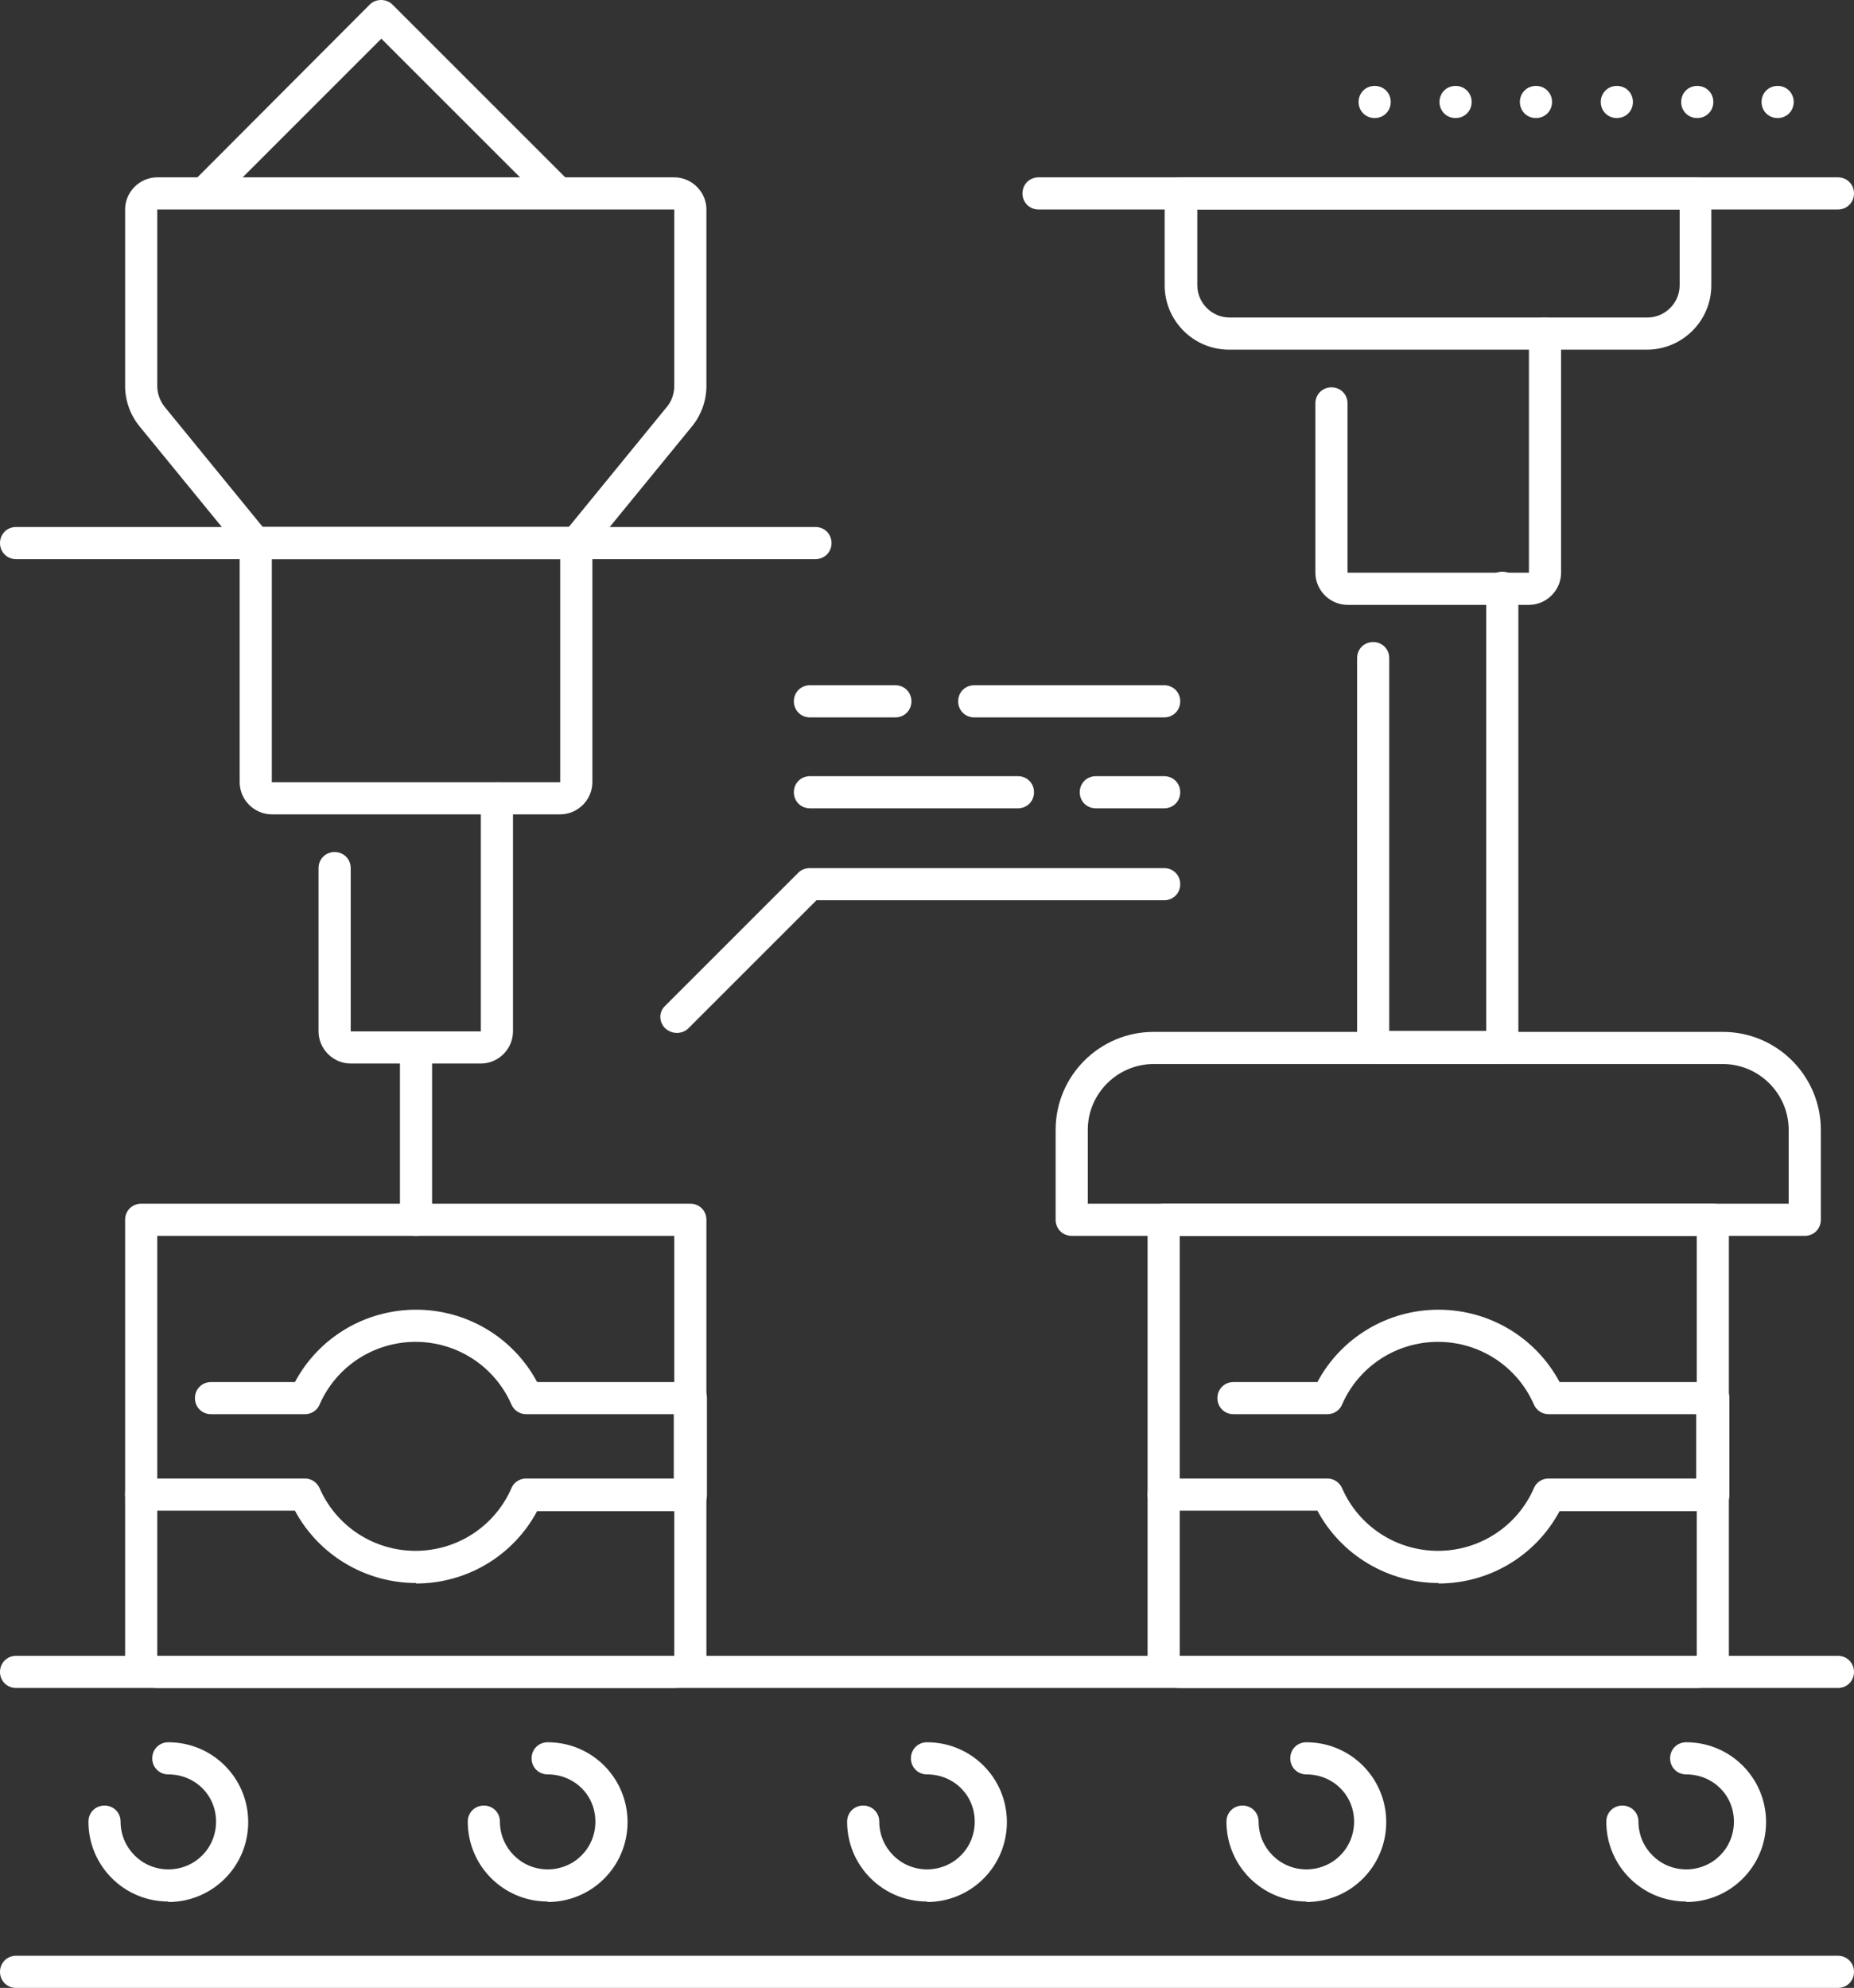 <?xml version="1.0" encoding="UTF-8"?>
<svg id="Layer_2" data-name="Layer 2" xmlns="http://www.w3.org/2000/svg" viewBox="0 0 36.9 39.57">
  <rect x="0" y="0" width="36.9" height="39.57" fill="#333333" stroke="none"/>
  <defs>
    <style>
      .cls-1 {
        fill: #fff;
      }
    </style>
  </defs>
  <g id="Layer_1-2" data-name="Layer 1">
    <g>
      <g>
        <path class="cls-1" d="M36.58,39.57H.32c-.18,0-.32-.14-.32-.32s.14-.32.32-.32h36.26c.18,0,.32.14.32.32s-.14.32-.32.32Z"/>
        <path class="cls-1" d="M36.58,33.6H.32c-.18,0-.32-.14-.32-.32s.14-.32.32-.32h36.26c.18,0,.32.14.32.32s-.14.32-.32.32Z"/>
        <path class="cls-1" d="M3.35,37.85c-.88,0-1.59-.71-1.59-1.59,0-.18.14-.32.32-.32s.32.14.32.32c0,.52.42.95.95.95s.95-.42.95-.95-.42-.94-.95-.94c-.18,0-.32-.14-.32-.32s.14-.32.32-.32c.88,0,1.59.71,1.59,1.59s-.71,1.59-1.59,1.59Z"/>
        <path class="cls-1" d="M10.9,37.85c-.88,0-1.59-.71-1.59-1.59,0-.18.14-.32.32-.32s.32.14.32.32c0,.52.42.95.95.95s.95-.42.95-.95-.42-.94-.95-.94c-.18,0-.32-.14-.32-.32s.14-.32.32-.32c.88,0,1.59.71,1.59,1.59s-.71,1.59-1.59,1.59Z"/>
        <path class="cls-1" d="M18.45,37.85c-.88,0-1.59-.71-1.59-1.59,0-.18.14-.32.32-.32s.32.14.32.32c0,.52.42.95.95.95s.95-.42.95-.95-.42-.94-.95-.94c-.18,0-.32-.14-.32-.32s.14-.32.32-.32c.88,0,1.59.71,1.59,1.59s-.71,1.59-1.59,1.59Z"/>
        <path class="cls-1" d="M26,37.85c-.88,0-1.59-.71-1.59-1.59,0-.18.14-.32.32-.32s.32.14.32.32c0,.52.42.95.95.95s.95-.42.95-.95-.42-.94-.95-.94c-.18,0-.32-.14-.32-.32s.14-.32.32-.32c.88,0,1.59.71,1.59,1.59s-.71,1.59-1.59,1.59Z"/>
        <path class="cls-1" d="M33.56,37.85c-.88,0-1.59-.71-1.59-1.59,0-.18.14-.32.32-.32s.32.14.32.32c0,.52.42.95.95.95s.95-.42.95-.95-.42-.94-.95-.94c-.18,0-.32-.14-.32-.32s.14-.32.32-.32c.88,0,1.59.71,1.59,1.59s-.71,1.59-1.59,1.59Z"/>
      </g>
      <g>
        <path class="cls-1" d="M35.06,2.03c0-.18.14-.32.32-.32h0c.18,0,.32.14.32.32h0c0,.18-.14.32-.32.32h0c-.18,0-.32-.14-.32-.32ZM33.46,2.03c0-.18.14-.32.32-.32h0c.18,0,.32.14.32.32h0c0,.18-.14.32-.32.32h0c-.18,0-.32-.14-.32-.32ZM31.86,2.03c0-.18.14-.32.32-.32h0c.18,0,.32.14.32.32h0c0,.18-.14.32-.32.32h0c-.18,0-.32-.14-.32-.32ZM30.25,2.03c0-.18.14-.32.32-.32h0c.18,0,.32.14.32.32h0c0,.18-.14.32-.32.32h0c-.18,0-.32-.14-.32-.32ZM28.65,2.03c0-.18.14-.32.32-.32h0c.18,0,.32.14.32.32h0c0,.18-.14.32-.32.32h0c-.18,0-.32-.14-.32-.32ZM27.04,2.03c0-.18.14-.32.32-.32h0c.18,0,.32.14.32.32h0c0,.18-.14.32-.32.32h0c-.18,0-.32-.14-.32-.32Z"/>
        <path class="cls-1" d="M36.58,4.17h-15.91c-.18,0-.32-.14-.32-.32s.14-.32.32-.32h15.91c.18,0,.32.14.32.32s-.14.32-.32.32Z"/>
        <path class="cls-1" d="M35.92,24.6h-14.59c-.18,0-.32-.14-.32-.32v-1.79c0-1.08.88-1.95,1.95-1.95h11.33c1.08,0,1.95.88,1.95,1.95v1.79c0,.18-.14.32-.32.32ZM21.65,23.96h13.95v-1.47c0-.72-.59-1.31-1.31-1.31h-11.33c-.72,0-1.31.59-1.31,1.31v1.47Z"/>
        <path class="cls-1" d="M29.91,21.17h-2.58c-.18,0-.32-.14-.32-.32v-7.75c0-.18.14-.32.32-.32s.32.14.32.32v7.42h1.93v-8.82c0-.18.14-.32.32-.32s.32.14.32.32v9.14c0,.18-.14.32-.32.32Z"/>
        <path class="cls-1" d="M30.43,12.04h-3.61c-.35,0-.64-.29-.64-.64v-3.37c0-.18.14-.32.32-.32s.32.14.32.32v3.37h3.61v-4.76c0-.18.14-.32.32-.32s.32.14.32.32v4.76c0,.35-.29.64-.64.64Z"/>
        <path class="cls-1" d="M32.78,6.96h-8.32c-.71,0-1.28-.58-1.28-1.28v-1.83c0-.18.14-.32.32-.32h10.24c.18,0,.32.14.32.32v1.83c0,.71-.58,1.28-1.28,1.28ZM23.83,4.17v1.51c0,.35.29.64.64.64h8.32c.35,0,.64-.29.64-.64v-1.51h-9.6Z"/>
      </g>
      <g>
        <path class="cls-1" d="M13.42,33.6H3.13c-.35,0-.64-.29-.64-.64v-8.68c0-.18.14-.32.32-.32h10.93c.18,0,.32.14.32.32v8.68c0,.35-.29.64-.64.64ZM3.13,24.6v8.36h10.29v-8.36H3.13Z"/>
        <path class="cls-1" d="M8.28,31.51c-1.01,0-1.94-.56-2.41-1.44h-3.06c-.18,0-.32-.14-.32-.32s.14-.32.32-.32h3.26c.13,0,.24.08.29.19.33.76,1.08,1.25,1.91,1.25s1.58-.49,1.91-1.25c.05-.12.17-.19.29-.19h2.94v-1.28h-2.94c-.13,0-.24-.08-.29-.19-.33-.76-1.08-1.25-1.91-1.25s-1.58.49-1.91,1.25c-.05.12-.17.19-.29.19h-1.87c-.18,0-.32-.14-.32-.32s.14-.32.32-.32h1.67c.47-.88,1.39-1.44,2.41-1.44s1.94.56,2.41,1.44h3.06c.18,0,.32.14.32.32v1.93c0,.18-.14.32-.32.32h-3.06c-.47.88-1.39,1.44-2.41,1.44Z"/>
      </g>
      <g>
        <path class="cls-1" d="M33.77,33.6h-10.29c-.35,0-.64-.29-.64-.64v-8.68c0-.18.14-.32.32-.32h10.93c.18,0,.32.14.32.32v8.68c0,.35-.29.64-.64.64ZM23.48,24.6v8.36h10.29v-8.36h-10.29Z"/>
        <path class="cls-1" d="M28.63,31.51c-1.01,0-1.94-.56-2.41-1.44h-3.06c-.18,0-.32-.14-.32-.32s.14-.32.32-.32h3.26c.13,0,.24.08.29.19.33.76,1.08,1.25,1.91,1.25s1.58-.49,1.91-1.25c.05-.12.17-.19.29-.19h2.94v-1.28h-2.94c-.13,0-.24-.08-.29-.19-.33-.76-1.08-1.25-1.91-1.25s-1.58.49-1.91,1.25c-.05.12-.17.19-.29.19h-1.87c-.18,0-.32-.14-.32-.32s.14-.32.32-.32h1.67c.47-.88,1.39-1.44,2.41-1.44s1.94.56,2.41,1.44h3.06c.18,0,.32.14.32.32v1.93c0,.18-.14.32-.32.32h-3.06c-.47.88-1.39,1.44-2.41,1.44Z"/>
      </g>
      <g>
        <path class="cls-1" d="M23.17,14.28h-3.78c-.18,0-.32-.14-.32-.32s.14-.32.32-.32h3.78c.18,0,.32.14.32.32s-.14.32-.32.32Z"/>
        <path class="cls-1" d="M17.82,14.28h-1.7c-.18,0-.32-.14-.32-.32s.14-.32.32-.32h1.7c.18,0,.32.14.32.32s-.14.32-.32.32Z"/>
        <path class="cls-1" d="M23.17,16.09h-1.36c-.18,0-.32-.14-.32-.32s.14-.32.32-.32h1.36c.18,0,.32.14.32.32s-.14.32-.32.32Z"/>
        <path class="cls-1" d="M20.26,16.09h-4.14c-.18,0-.32-.14-.32-.32s.14-.32.32-.32h4.14c.18,0,.32.14.32.32s-.14.32-.32.32Z"/>
        <path class="cls-1" d="M13.47,20.56c-.08,0-.16-.03-.23-.09-.13-.13-.13-.33,0-.45l2.65-2.65c.06-.06.14-.09.23-.09h7.05c.18,0,.32.14.32.32s-.14.32-.32.32h-6.92l-2.55,2.55c-.06.06-.14.09-.23.09Z"/>
      </g>
      <g>
        <path class="cls-1" d="M16.23,11.13H.32c-.18,0-.32-.14-.32-.32s.14-.32.32-.32h15.91c.18,0,.32.14.32.32s-.14.32-.32.32Z"/>
        <path class="cls-1" d="M11.15,16.21h-5.74c-.35,0-.64-.29-.64-.64v-4.76c0-.18.14-.32.32-.32h6.38c.18,0,.32.14.32.32v4.76c0,.35-.29.64-.64.64ZM5.41,11.13v4.44h5.74v-4.44h-5.74Z"/>
        <path class="cls-1" d="M11.47,11.13h-6.38c-.1,0-.19-.04-.25-.12l-2.06-2.52c-.19-.23-.29-.52-.29-.81v-3.51c0-.35.29-.64.64-.64h10.29c.35,0,.64.29.64.64v3.51c0,.29-.1.58-.29.81l-2.06,2.52c-.06.07-.15.12-.25.12ZM5.24,10.49h6.08l1.96-2.4c.09-.11.14-.26.14-.41v-3.51H3.13v3.51c0,.15.05.29.14.41l1.96,2.4Z"/>
        <path class="cls-1" d="M9.57,21.17h-2.59c-.35,0-.64-.29-.64-.64v-3.25c0-.18.14-.32.32-.32s.32.14.32.32v3.25h2.59v-4.64c0-.18.14-.32.32-.32s.32.14.32.32v4.64c0,.35-.29.64-.64.64Z"/>
        <path class="cls-1" d="M10.89,4.07L7.59.77l-3.3,3.3-.45-.45L7.36.09c.12-.12.33-.12.45,0l3.53,3.53-.45.45Z"/>
        <path class="cls-1" d="M8.28,24.6c-.18,0-.32-.14-.32-.32v-3.42c0-.18.14-.32.32-.32s.32.14.32.32v3.42c0,.18-.14.32-.32.32Z"/>
      </g>
    </g>
  </g>
</svg>